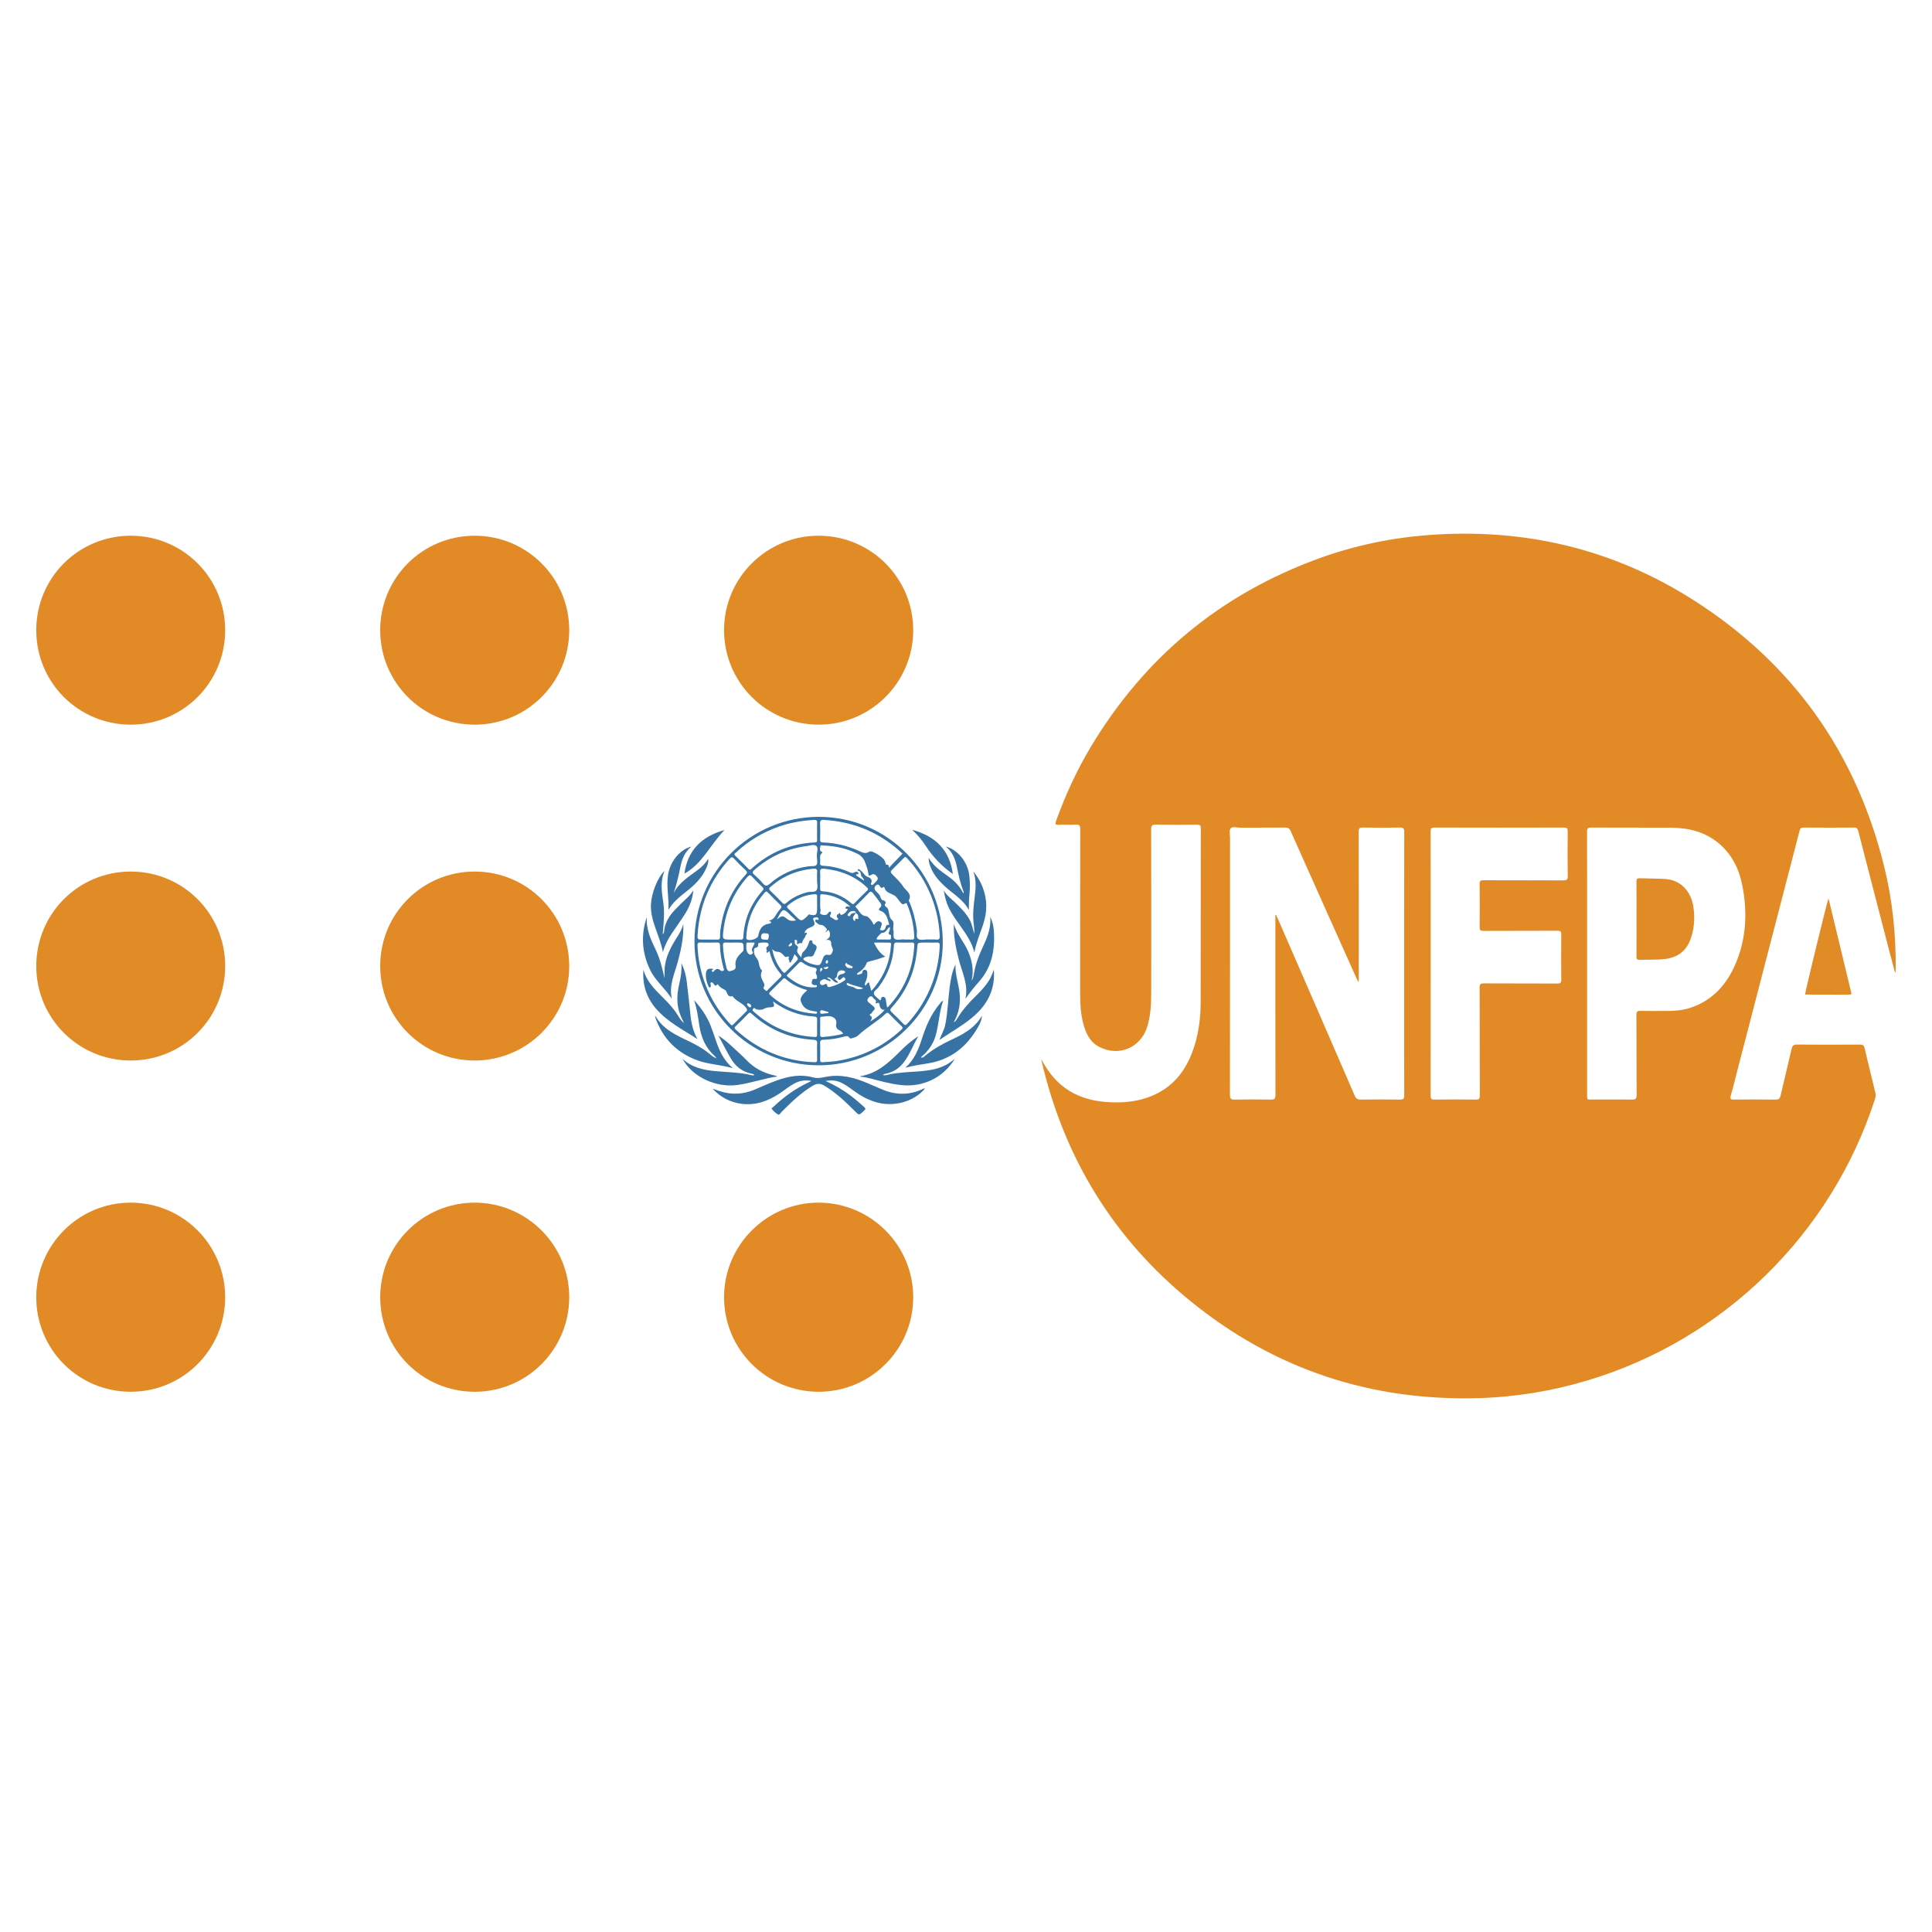 <?xml version="1.0" encoding="utf-8"?>
<!-- Generator: Adobe Illustrator 17.0.0, SVG Export Plug-In . SVG Version: 6.00 Build 0)  -->
<!DOCTYPE svg PUBLIC "-//W3C//DTD SVG 1.1//EN" "http://www.w3.org/Graphics/SVG/1.1/DTD/svg11.dtd">
<svg version="1.1" id="Layer_1" xmlns="http://www.w3.org/2000/svg" xmlns:xlink="http://www.w3.org/1999/xlink" x="0px" y="0px"
	 width="200px" height="200px" viewBox="0 0 200 200" enable-background="new 0 0 200 200" xml:space="preserve">
<g>
	<path fill="#E18A26" d="M195.032,89.633c-2.931-11.818-9.528-21.044-19.797-27.559c-8.292-5.261-17.411-7.404-27.202-6.697
		c-3.942,0.285-7.782,1.08-11.493,2.429c-10.174,3.698-18.038,10.214-23.61,19.492c-1.462,2.435-2.637,5.007-3.603,7.677
		c-0.111,0.306-0.096,0.423,0.273,0.406c0.588-0.027,1.179,0.017,1.766-0.016c0.373-0.021,0.459,0.097,0.458,0.461
		c-0.012,5.689-0.008,11.379-0.009,17.068c0,1.033,0.06,2.061,0.326,3.064c0.263,0.991,0.669,1.898,1.641,2.409
		c1.99,1.047,4.26,0.124,4.955-2.007c0.392-1.202,0.435-2.445,0.437-3.689c0.008-5.609,0.008-11.218-0.006-16.827
		c-0.001-0.396,0.11-0.485,0.491-0.479c1.419,0.023,2.838,0.017,4.257,0.003c0.289-0.003,0.392,0.061,0.391,0.374
		c-0.012,5.997-0.009,11.994-0.016,17.992c-0.002,1.491-0.168,2.965-0.599,4.396c-0.718,2.386-2.03,4.296-4.408,5.298
		c-1.564,0.66-3.211,0.779-4.884,0.64c-1.294-0.107-2.524-0.439-3.648-1.113c-1.316-0.789-2.232-1.932-2.944-3.291
		c0.005,0.052,0.005,0.106,0.017,0.157c2.332,10.039,7.441,18.388,15.434,24.885c8.677,7.052,18.671,10.354,29.854,10.026
		c3.816-0.112,7.552-0.734,11.208-1.825c14.083-4.205,25.276-15.169,29.784-29.158c0.073-0.226,0.082-0.434,0.026-0.661
		c-0.376-1.53-0.751-3.061-1.11-4.595c-0.063-0.267-0.165-0.36-0.451-0.358c-2.182,0.014-4.364,0.017-6.546-0.002
		c-0.348-0.003-0.478,0.105-0.554,0.436c-0.369,1.614-0.769,3.221-1.141,4.835c-0.07,0.305-0.174,0.434-0.523,0.428
		c-1.432-0.025-2.865-0.018-4.297-0.005c-0.331,0.003-0.451-0.038-0.338-0.418c0.255-0.857,0.455-1.73,0.68-2.596
		c2.148-8.272,4.298-16.543,6.441-24.816c0.064-0.248,0.165-0.33,0.43-0.328c1.727,0.015,3.454,0.014,5.181,0.001
		c0.273-0.002,0.39,0.065,0.461,0.342c1.069,4.165,2.151,8.326,3.231,12.488c0.191,0.735,0.388,1.467,0.582,2.201
		c0.066-0.133,0.064-0.253,0.066-0.373C196.277,96.713,195.902,93.142,195.032,89.633z M145.358,103.467
		c0,3.306-0.006,6.612,0.008,9.919c0.002,0.357-0.092,0.449-0.446,0.443c-1.352-0.022-2.704-0.019-4.056-0.001
		c-0.326,0.004-0.487-0.091-0.621-0.4c-2.641-6.102-5.296-12.198-7.949-18.295c-0.061-0.14-0.129-0.276-0.194-0.415
		c-0.024,0.005-0.049,0.011-0.073,0.016c0,0.154,0,0.308,0,0.463c0,6.05-0.004,12.1,0.009,18.151
		c0.001,0.393-0.105,0.49-0.489,0.482c-1.244-0.025-2.49-0.025-3.734,0c-0.38,0.008-0.491-0.082-0.491-0.479
		c0.012-8.874,0.009-17.749,0.011-26.623c0-0.332-0.108-0.771,0.06-0.969c0.197-0.233,0.652-0.076,0.993-0.078
		c1.553-0.009,3.105,0.004,4.658-0.011c0.295-0.003,0.438,0.078,0.562,0.358c2.265,5.086,4.544,10.166,6.821,15.248
		c0.049,0.109,0.104,0.215,0.176,0.364c0.088-0.158,0.054-0.3,0.054-0.431c0.002-5.033,0.006-10.066-0.006-15.099
		c-0.001-0.346,0.07-0.451,0.434-0.443c1.271,0.026,2.543,0.023,3.814,0.002c0.354-0.006,0.468,0.071,0.467,0.452
		C145.354,91.903,145.358,97.685,145.358,103.467z M161.838,91.136c-2.757-0.014-5.513-0.003-8.27-0.015
		c-0.31-0.001-0.402,0.073-0.398,0.393c0.018,1.485,0.017,2.971,0.001,4.456c-0.003,0.31,0.072,0.399,0.392,0.397
		c2.556-0.014,5.112-0.002,7.668-0.016c0.318-0.002,0.396,0.084,0.393,0.396c-0.016,1.552-0.018,3.105,0.001,4.657
		c0.004,0.343-0.101,0.412-0.426,0.411c-2.529-0.014-5.058-0.001-7.587-0.016c-0.345-0.002-0.443,0.071-0.442,0.433
		c0.015,3.72,0.004,7.44,0.019,11.16c0.001,0.359-0.094,0.442-0.442,0.437c-1.418-0.02-2.837-0.018-4.255-0.001
		c-0.32,0.004-0.398-0.089-0.397-0.402c0.01-4.563,0.007-9.126,0.007-13.689c0-4.55,0.004-9.1-0.008-13.649
		c-0.001-0.33,0.075-0.42,0.414-0.419c4.456,0.012,8.912,0.012,13.368,0c0.34-0.001,0.417,0.091,0.414,0.421
		c-0.018,1.539-0.022,3.078,0.002,4.616C162.295,91.075,162.177,91.138,161.838,91.136z M179.504,100.131
		c-0.935,2.004-2.406,3.527-4.588,4.22c-0.784,0.249-1.599,0.305-2.418,0.301c-0.883-0.004-1.767,0.016-2.65-0.009
		c-0.344-0.01-0.45,0.067-0.447,0.435c0.018,2.757,0.001,5.515,0.02,8.272c0.003,0.388-0.094,0.488-0.481,0.481
		c-1.365-0.026-2.731-0.008-4.096-0.011c-0.599-0.002-0.545,0.091-0.545-0.566c-0.001-4.511-0.001-9.022-0.001-13.533
		c0-4.538,0.004-9.076-0.009-13.613c-0.001-0.353,0.084-0.441,0.439-0.439c2.744,0.017,5.488-0.001,8.232,0.014
		c1.807,0.01,3.501,0.406,4.933,1.592c1.371,1.136,2.125,2.635,2.463,4.343C180.933,94.534,180.772,97.413,179.504,100.131z"/>
	<path fill="#E18A26" d="M84.758,124.497c-5.377-0.015-9.789,4.378-9.803,9.761c-0.015,5.413,4.361,9.807,9.776,9.817
		c5.395,0.01,9.788-4.358,9.805-9.75C94.552,128.92,90.166,124.512,84.758,124.497z"/>
	<path fill="#E18A26" d="M49.143,124.498c-5.39-0.004-9.772,4.372-9.784,9.771c-0.012,5.422,4.353,9.801,9.776,9.807
		c5.397,0.006,9.766-4.348,9.792-9.759C58.952,128.922,54.547,124.501,49.143,124.498z"/>
	<path fill="#E18A26" d="M13.516,55.458c-5.409,0.008-9.759,4.364-9.761,9.776c-0.002,5.411,4.343,9.768,9.755,9.783
		c5.423,0.015,9.798-4.35,9.8-9.777C23.312,59.812,18.945,55.45,13.516,55.458z"/>
	<path fill="#E18A26" d="M13.545,124.498c-5.388-0.012-9.769,4.357-9.79,9.762c-0.021,5.421,4.346,9.81,9.765,9.815
		c5.408,0.004,9.774-4.345,9.789-9.751C23.326,128.903,18.96,124.509,13.545,124.498z"/>
	<path fill="#E18A26" d="M49.155,55.458c-5.427-0.006-9.798,4.359-9.796,9.782c0.002,5.408,4.352,9.765,9.762,9.778
		c5.417,0.012,9.806-4.366,9.806-9.783C58.927,59.836,54.557,55.463,49.155,55.458z"/>
	<path fill="#E18B26" d="M84.706,75.017c5.392,0.029,9.801-4.332,9.829-9.723c0.028-5.415-4.334-9.815-9.753-9.837
		c-5.399-0.022-9.802,4.333-9.828,9.721C74.929,70.597,79.281,74.988,84.706,75.017z"/>
	<path fill="#E18B26" d="M13.529,109.784c5.405,0.005,9.77-4.349,9.781-9.756c0.011-5.431-4.348-9.804-9.773-9.805
		c-5.412-0.001-9.766,4.342-9.782,9.757C3.739,105.403,8.102,109.779,13.529,109.784z"/>
	<path fill="#E18A26" d="M49.16,109.784c5.405-0.016,9.779-4.397,9.766-9.783c-0.014-5.43-4.389-9.791-9.811-9.779
		c-5.408,0.013-9.758,4.374-9.757,9.783C39.36,105.427,43.743,109.8,49.16,109.784z"/>
	<path fill="#3772A5" d="M95.466,112.767c-1.314,0.582-2.64,0.608-3.973,0.08c-0.559-0.221-1.106-0.47-1.659-0.706
		c-1.373-0.584-2.781-0.966-4.29-0.673c-0.458,0.089-0.893,0.193-1.377,0.062c-0.961-0.262-1.934-0.202-2.895,0.05
		c-1.09,0.286-2.104,0.772-3.135,1.211c-0.867,0.369-1.763,0.504-2.704,0.379c-0.586-0.078-1.13-0.271-1.68-0.478
		c0.814,0.881,1.819,1.417,2.999,1.573c1.418,0.188,2.691-0.253,3.87-1.018c0.538-0.349,1.03-0.767,1.596-1.076
		c0.542-0.296,1.108-0.396,1.781-0.273c-0.128,0.066-0.195,0.103-0.264,0.135c-1.375,0.633-2.581,1.512-3.676,2.548
		c-0.068,0.064-0.238,0.135-0.151,0.234c0.182,0.21,0.385,0.426,0.626,0.553c0.166,0.088,0.273-0.164,0.388-0.278
		c0.998-0.99,1.999-1.97,3.221-2.698c0.435-0.259,0.777-0.252,1.207,0.006c1.197,0.715,2.187,1.669,3.162,2.645
		c0.42,0.421,0.418,0.422,0.858,0.004c0.029-0.028,0.054-0.06,0.087-0.084c0.171-0.124,0.159-0.226,0-0.368
		c-0.44-0.392-0.883-0.778-1.351-1.136c-0.795-0.608-1.653-1.113-2.644-1.558c0.674-0.118,1.222-0.038,1.744,0.238
		c0.428,0.226,0.817,0.509,1.203,0.796c0.671,0.498,1.393,0.891,2.194,1.14c1.842,0.572,3.994,0.002,5.148-1.384
		C95.616,112.647,95.547,112.731,95.466,112.767z"/>
	<path fill="#E18B26" d="M186.862,102.925c0.024,0.011,0.048,0.031,0.073,0.031c1.499,0.004,2.998,0.002,4.497,0.011
		c0.316,0.002,0.217-0.174,0.177-0.341c-0.77-3.193-1.539-6.386-2.321-9.63C189.138,93.335,186.955,102.311,186.862,102.925z"/>
	<path fill="#3772A5" d="M75.867,110.582c-0.96-0.816-1.402-1.827-1.763-2.885c-0.168-0.492-0.335-0.985-0.52-1.471
		c-0.389-1.018-1.005-1.891-1.736-2.695c0.297,0.84,0.408,1.713,0.537,2.582c0.181,1.225,0.622,2.317,1.561,3.167
		c0.07,0.064,0.127,0.143,0.239,0.271c-0.291-0.081-0.454-0.222-0.61-0.355c-0.688-0.586-1.463-1.026-2.275-1.412
		c-1.339-0.637-2.695-1.253-3.471-2.646c-0.011,0.084-0.003,0.149,0.018,0.209c0.751,2.153,2.209,3.63,4.334,4.416
		C73.33,110.189,74.586,110.207,75.867,110.582z"/>
	<path fill="#3772A5" d="M98.85,107.46c-1.1,0.52-2.187,1.063-3.118,1.868c-0.101,0.087-0.21,0.198-0.406,0.139
		c0.106-0.142,0.257-0.234,0.378-0.356c0.525-0.529,0.929-1.136,1.141-1.858c0.349-1.19,0.363-2.449,0.791-3.659
		c-0.203,0.076-0.266,0.215-0.358,0.324c-0.9,1.075-1.437,2.331-1.856,3.654c-0.349,1.104-0.801,2.158-1.698,2.956
		c0.757-0.194,1.506-0.322,2.257-0.435c2.452-0.369,4.155-1.762,5.326-3.882c0.18-0.327,0.324-0.673,0.345-1.064
		C101.008,106.278,99.977,106.927,98.85,107.46z"/>
	<path fill="#3772A5" d="M102.319,101.596c-0.342,0.515-0.757,0.969-1.195,1.401c-0.763,0.752-1.493,1.531-2.04,2.463
		c-0.082,0.14-0.173,0.285-0.353,0.357c0.538-0.94,0.723-1.949,0.608-3.005c-0.109-0.992-0.476-1.947-0.426-2.968
		c-0.353,0.727-0.491,1.498-0.595,2.279c-0.176,1.323-0.201,2.663-0.469,3.977c-0.107,0.526-0.393,0.976-0.602,1.551
		c0.394-0.257,0.712-0.467,1.033-0.673c1.046-0.67,2.108-1.318,2.986-2.217c1.193-1.221,1.756-2.671,1.614-4.383
		C102.73,100.801,102.569,101.219,102.319,101.596z"/>
	<path fill="#3772A5" d="M95.251,110.898c-1.064,0.089-2.136,0.097-3.186,0.327c-0.219,0.048-0.435,0.128-0.681,0.065
		c0.133-0.128,0.296-0.134,0.446-0.172c0.67-0.169,1.227-0.521,1.66-1.058c0.681-0.843,1.022-1.876,1.579-2.791
		c-0.691,0.437-1.295,0.964-1.861,1.532c-1.176,1.183-2.377,2.321-4.123,2.599c-0.01,0.002-0.017,0.02-0.038,0.048
		c0.849,0.089,1.646,0.364,2.462,0.555c1.162,0.272,2.334,0.495,3.529,0.259c1.653-0.327,2.915-1.234,3.807-2.65
		c-0.296,0.237-0.595,0.46-0.929,0.633C97.081,110.678,96.174,110.821,95.251,110.898z"/>
	<path fill="#3772A5" d="M76.358,112.313c1.381-0.193,2.696-0.668,4.135-0.883c-0.168-0.053-0.277-0.097-0.389-0.122
		c-1.072-0.235-1.999-0.724-2.775-1.513c-0.516-0.525-1.061-1.021-1.605-1.517c-0.406-0.37-0.818-0.735-1.353-1.065
		c0.453,0.836,0.847,1.61,1.284,2.358c0.479,0.82,1.174,1.376,2.128,1.571c0.107,0.022,0.234,0.031,0.308,0.144
		c-0.11,0.061-0.222,0.034-0.32,0.01c-1.243-0.302-2.52-0.298-3.782-0.42c-1.225-0.118-2.403-0.386-3.339-1.28
		C71.668,111.493,74.121,112.626,76.358,112.313z"/>
	<path fill="#3772A5" d="M72.205,107.574c-0.433-0.775-0.634-1.597-0.724-2.454c-0.125-1.182-0.243-2.364-0.395-3.543
		c-0.077-0.601-0.215-1.194-0.546-1.852c0.05,0.804-0.071,1.468-0.224,2.129c-0.194,0.84-0.276,1.686-0.093,2.542
		c0.107,0.5,0.314,0.965,0.597,1.521c-0.311-0.25-0.446-0.483-0.584-0.709c-0.329-0.539-0.723-1.025-1.157-1.482
		c-0.96-1.011-2.082-1.901-2.471-3.341c-0.115,1.506,0.291,2.832,1.261,3.984C69.056,105.778,70.691,106.583,72.205,107.574z"/>
	<path fill="#3772A5" d="M69.554,103.408c-0.327-1.367,0.262-2.568,0.601-3.806c0.354-1.293,0.631-2.595,0.58-3.959
		c-0.185,0.757-0.663,1.359-1.037,2.015c-0.474,0.833-0.847,1.699-0.898,2.672c-0.017,0.314-0.003,0.63-0.003,0.944
		c-0.23-1-0.459-1.996-0.908-2.933c-0.517-1.08-1.033-2.169-0.926-3.426c-0.643,1.889-0.513,3.742,0.352,5.513
		C67.862,101.545,68.877,102.341,69.554,103.408z"/>
	<path fill="#3772A5" d="M102.515,94.921c0.085,1.059-0.26,2.011-0.696,2.937c-0.446,0.945-0.828,1.909-1.001,2.947
		c-0.042,0.249-0.082,0.503-0.234,0.726c0.236-1.049,0.063-2.042-0.349-3.014c-0.422-0.997-1.198-1.808-1.485-2.877
		c-0.058,1.239,0.19,2.426,0.483,3.608c0.338,1.361,1.04,2.661,0.71,4.149c0.45-0.648,0.928-1.238,1.43-1.807
		c1.332-1.511,1.639-3.317,1.512-5.24C102.852,95.862,102.731,95.376,102.515,94.921z"/>
	<path fill="#3772A5" d="M69.553,96.615c0.43-0.629,0.87-1.252,1.288-1.888c0.551-0.838,0.885-1.78,0.926-2.555
		c-0.21,0.353-0.475,0.631-0.761,0.895c-0.393,0.362-0.776,0.737-1.145,1.125c-0.592,0.623-1.025,1.332-1.116,2.213
		c-0.01,0.097-0.016,0.214-0.144,0.296c0.016-0.17,0.032-0.315,0.043-0.461c0.072-0.92,0.159-1.837,0.024-2.761
		c-0.16-1.095-0.35-2.194,0.126-3.339c-0.754,0.744-1.349,2.335-1.406,3.452c-0.091,1.792,0.948,3.286,1.232,4.979
		C68.821,97.855,69.143,97.215,69.553,96.615z"/>
	<path fill="#3772A5" d="M100.805,95.696c0.047,0.329,0.05,0.665,0.073,0.997c-0.187-0.505-0.246-1.025-0.504-1.489
		c-0.377-0.677-0.916-1.213-1.465-1.743c-0.42-0.407-0.901-0.758-1.212-1.28c0.052,0.32,0.121,0.631,0.204,0.938
		c0.291,1.085,0.967,1.955,1.596,2.851c0.573,0.816,1.132,1.639,1.37,2.641c0.163-0.959,0.54-1.846,0.854-2.752
		c0.333-0.964,0.481-1.94,0.297-2.955c-0.183-1.01-0.611-1.902-1.263-2.695c0.33,0.873,0.264,1.76,0.145,2.651
		C100.775,93.803,100.67,94.744,100.805,95.696z"/>
	<path fill="#3872A5" d="M99.089,89.889c0.151,0.775,0.331,1.54,0.606,2.281c0.033,0.09,0.114,0.179,0.022,0.313
		c-0.312-0.638-0.756-1.148-1.301-1.571c-0.794-0.617-1.707-1.099-2.279-2.121c0.009,0.209,0.007,0.287,0.018,0.364
		c0.011,0.079,0.034,0.156,0.055,0.233c0.274,1.011,0.93,1.76,1.683,2.439c0.835,0.753,1.847,1.326,2.403,2.379
		c0.004-0.536,0.002-1.054,0.054-1.568c0.071-0.695,0.073-1.386-0.018-2.081c-0.175-1.336-1.201-2.607-2.421-2.924
		C98.66,88.235,98.923,89.042,99.089,89.889z"/>
	<path fill="#3872A5" d="M69.196,94.191c0.458-0.783,1.127-1.332,1.815-1.872c0.867-0.681,1.667-1.43,2.112-2.473
		c0.125-0.293,0.244-0.592,0.186-0.931c-0.277,0.445-0.629,0.805-1.035,1.112c-0.935,0.707-1.971,1.307-2.532,2.422
		c0.281-0.861,0.502-1.722,0.67-2.599c0.16-0.836,0.434-1.625,1.165-2.214c-1.21,0.304-2.21,1.567-2.42,2.916
		C68.965,91.769,69.266,92.973,69.196,94.191z"/>
	<path fill="#3872A5" d="M95.82,87.551c0.761,1.171,1.709,2.156,2.82,2.924c-0.321-2.464-1.817-3.929-4.213-4.572
		C94.963,86.396,95.427,86.947,95.82,87.551z"/>
	<path fill="#3872A5" d="M75.005,85.924c-2.397,0.66-3.836,2.135-4.153,4.511C72.689,89.436,73.535,87.426,75.005,85.924z"/>
	<path fill="#E18B26" d="M172.327,90.987c-0.855-0.045-1.712-0.035-2.567-0.071c-0.284-0.012-0.359,0.08-0.356,0.359
		c0.014,1.284,0.006,2.569,0.006,3.853c0,1.298,0.007,2.596-0.006,3.893c-0.002,0.259,0.066,0.349,0.334,0.339
		c0.708-0.026,1.419-0.005,2.126-0.038c1.68-0.079,2.679-0.771,3.168-2.179c0.357-1.031,0.425-2.104,0.282-3.169
		C175.077,92.198,173.921,91.07,172.327,90.987z"/>
	<path fill="#3772A5" d="M84.789,84.56c-7.115-0.013-12.883,5.746-12.898,12.878c-0.015,7.08,5.727,12.827,12.832,12.842
		c7.047,0.015,12.852-5.702,12.873-12.68C97.619,90.37,91.927,84.574,84.789,84.56z M85.294,84.877
		c2.767,0.164,5.241,1.079,7.393,2.838c0.278,0.227,0.54,0.474,0.739,0.651c-0.476,0.497-0.935,0.977-1.406,1.467
		c-0.047-0.119,0.038-0.344-0.223-0.315c-0.074,0.008-0.109-0.077-0.121-0.141c-0.077-0.435-0.394-0.631-0.727-0.87
		c-0.197-0.141-0.398-0.227-0.604-0.326c-0.13-0.063-0.284-0.064-0.387,0.002c-0.353,0.226-0.654,0.079-0.977-0.069
		c-1.204-0.55-2.471-0.856-3.794-0.905c-0.232-0.009-0.293-0.079-0.288-0.3c0.014-0.548,0.023-1.098-0.003-1.646
		C84.882,84.946,84.976,84.859,85.294,84.877z M90.067,105.12c-0.067-0.038-0.02-0.131,0.047-0.156
		c0.156-0.057,0.172-0.23,0.288-0.322c0.232-0.186,0.167-0.358-0.045-0.517c-0.128-0.096-0.243-0.209-0.372-0.304
		c-0.21-0.155-0.258-0.314-0.074-0.532c0.193-0.23,0.353-0.189,0.498,0.032c0.095,0.145,0.387,0.199,0.23,0.472
		c-0.008,0.014,0.055,0.087,0.059,0.085c0.421-0.229,0.33,0.199,0.393,0.343c0.098,0.225,0.224,0.335,0.498,0.313
		c-0.447,0.508-0.936,0.88-1.486,1.197C90.205,105.509,90.388,105.304,90.067,105.12z M89.785,100.688
		c-0.009-0.148-0.069-0.275-0.217-0.291c-0.129-0.014-0.268,0.022-0.284,0.207c-0.025,0.278-0.303,0.2-0.451,0.306
		c-0.015,0.011-0.08-0.02-0.1-0.047c-0.039-0.054,0.002-0.11,0.044-0.134c0.43-0.252,0.784-0.567,0.948-1.06
		c0.016-0.049,0.097-0.092,0.156-0.107c0.56-0.142,1.117-0.294,1.758-0.535c-0.578-0.35-0.884-0.863-1.169-1.45
		c0.539,0,1.078-0.012,1.617,0.006c0.237,0.008,0.145,0.222,0.137,0.346c-0.094,1.568-0.653,2.959-1.622,4.189
		c-0.091,0.115-0.188,0.226-0.285,0.336c-0.025,0.028-0.064,0.044-0.164,0.11c0.019-0.346-0.172-0.574-0.185-0.855
		c-0.222,0.004-0.234,0.244-0.407,0.317c-0.075-0.172,0.008-0.307,0.066-0.445C89.746,101.295,89.805,100.999,89.785,100.688z
		 M86.656,94.966c0.029,0.072,0.189,0.126,0.063,0.227c-0.086,0.069-0.202,0.065-0.301,0.009c-0.104-0.059-0.196-0.141-0.304-0.191
		c-0.161-0.075-0.263-0.149-0.136-0.341c0.056-0.085,0.08-0.196,0.01-0.292c-0.121-0.023-0.205,0.049-0.246,0.12
		c-0.188,0.322-0.48,0.234-0.725,0.156c-0.236-0.076-0.042-0.3-0.071-0.451c-0.087-0.462-0.015-0.926-0.041-1.387
		c-0.009-0.148,0.007-0.258,0.209-0.245c1.131,0.076,2.098,0.515,2.923,1.304c-0.19-0.001-0.397-0.151-0.535,0.111
		c-0.002,0.148,0.328,0.018,0.23,0.196c-0.111,0.203-0.282,0.391-0.509,0.487c-0.093,0.039-0.221,0.104-0.255-0.115
		c-0.021-0.134-0.1,0.027-0.143,0.044C86.663,94.658,86.58,94.776,86.656,94.966z M91.126,94.284
		c0.665,0.217,0.748,0.825,0.908,1.379c0.009,0.031,0.041,0.1-0.062,0.082c-0.25-0.043-0.262,0.173-0.316,0.323
		c-0.058,0.162-0.159,0.239-0.326,0.238c-0.171,0-0.319-0.011-0.163-0.24c0.035-0.051,0.023-0.131,0.051-0.188
		c0.086-0.171,0.117-0.338-0.071-0.452c-0.188-0.114-0.37-0.048-0.503,0.102c-0.07,0.079-0.109,0.181-0.236,0.178
		c-0.016-0.214-0.509-0.852-0.733-0.865c-0.608-0.035-0.735-0.602-1.08-0.924c-0.1-0.093,0.041-0.163,0.098-0.222
		c0.423-0.429,0.86-0.844,1.271-1.284c0.174-0.187,0.288-0.081,0.386,0.037c0.243,0.291,0.474,0.593,0.696,0.901
		c0.142,0.197,0.324,0.399,0.026,0.637C90.989,94.052,90.906,94.212,91.126,94.284z M92.192,96.782
		c0.081,0.018,0.051,0.244,0.032,0.374c-0.018,0.13-0.135,0.104-0.222,0.105c-0.359,0.003-0.717,0.003-1.076,0
		c-0.071-0.001-0.17,0.029-0.179-0.094c-0.007-0.096,0.463-0.609,0.565-0.602c0.442,0.029,0.485-0.463,0.802-0.592
		c0.038,0.126-0.01,0.247-0.035,0.377C92.052,96.489,91.836,96.703,92.192,96.782z M88.597,94.515L88.597,94.515
		C88.597,94.515,88.597,94.515,88.597,94.515L88.597,94.515c0-0.003-0.001-0.005-0.001-0.008c-0.234,0.008-0.477-0.01-0.592,0.272
		c-0.026,0.064-0.102,0.085-0.171,0.046c-0.06-0.033-0.121-0.091-0.079-0.157c0.108-0.168,0.226-0.33,0.455-0.349
		c0.172-0.014,0.35-0.058,0.387,0.187c0.003,0,0.006,0,0.009,0c-0.002,0.003-0.004,0.006-0.006,0.009
		c0.145,0.082,0.25,0.193,0.241,0.373c-0.006,0.115,0.113,0.316-0.188,0.216c-0.204-0.067-0.051,0.191-0.192,0.246
		c-0.362-0.334-0.038-0.576,0.139-0.836C88.598,94.515,88.597,94.515,88.597,94.515L88.597,94.515z M89.77,92.186
		c-0.439,0.43-0.877,0.861-1.301,1.305c-0.143,0.15-0.226,0.11-0.358-0.004c-0.855-0.737-1.847-1.153-2.976-1.224
		c-0.168-0.011-0.237-0.066-0.232-0.239c0.009-0.32,0.003-0.641,0.002-0.961c0-0.24,0.022-0.483-0.006-0.72
		c-0.038-0.329,0.064-0.447,0.409-0.412c1.692,0.171,3.198,0.751,4.446,1.941C89.885,91.997,89.894,92.063,89.77,92.186z
		 M87.535,99.754c0.156-0.205,0.152,0.097,0.233,0.09c0.126-0.011,0.19,0.076,0.281,0.122c0.088,0.045,0.244,0.04,0.207,0.184
		c-0.038,0.149-0.168,0.068-0.285,0.05c-0.115,0.024-0.229,0.008-0.333-0.107C87.543,99.988,87.435,99.886,87.535,99.754z
		 M87.655,101.824c0.023-0.052,0.071-0.085,0.127-0.054c0.494,0.274,1.072,0.302,1.585,0.544c-0.319,0.118-0.632,0.141-0.908-0.061
		c-0.213-0.156-0.488-0.115-0.703-0.254C87.685,101.954,87.611,101.924,87.655,101.824z M91.451,103.197
		c-0.252-0.044-0.225,0.207-0.301,0.36c-0.033-0.014-0.073-0.021-0.096-0.044c-0.207-0.208-0.525-0.39-0.586-0.636
		c-0.066-0.267,0.304-0.452,0.474-0.678c0.957-1.273,1.509-2.694,1.592-4.286c0.013-0.25,0.065-0.357,0.338-0.346
		c0.494,0.02,0.989,0.011,1.483,0.003c0.189-0.003,0.299,0.024,0.289,0.258c-0.11,2.477-1.021,4.612-2.718,6.416
		c-0.015,0.016-0.046,0.019-0.099,0.039c-0.039-0.235-0.085-0.442-0.104-0.652C91.708,103.43,91.668,103.235,91.451,103.197z
		 M94.381,97.262c-0.267-0.008-0.535-0.002-0.803-0.002c0-0.008,0-0.015,0-0.023c-0.32,0-0.713,0.114-0.941-0.031
		c-0.248-0.157-0.063-0.596-0.156-0.904c-0.04-0.133-0.002-0.29,0.001-0.436c0.005-0.235,0.083-0.43-0.182-0.659
		c-0.221-0.191-0.251-0.619-0.331-0.951c-0.036-0.15-0.067-0.252-0.205-0.35c-0.084-0.06-0.276-0.191-0.102-0.389
		c0.11-0.125-0.105-0.188-0.11-0.302c-0.35,0.028-0.353-0.257-0.459-0.476c-0.082-0.171-0.236-0.314-0.379-0.447
		c-0.274-0.254-0.235-0.572,0.097-0.715c0.079-0.034,0.122-0.005,0.175,0.039c0.137,0.116,0.179,0.472,0.479,0.194
		c0.006-0.006,0.083,0.035,0.09,0.063c0.135,0.553,0.66,0.594,1.044,0.834c0.234,0.147,0.383,0.429,0.569,0.651
		c0.136,0.161,0.259,0.359,0.512,0.177c0.134-0.097,0.183-0.018,0.23,0.097c0.444,1.086,0.701,2.211,0.735,3.386
		C94.653,97.228,94.557,97.268,94.381,97.262z M84.919,87.634c0.019-0.204,0.213-0.11,0.325-0.106
		c1.27,0.045,2.496,0.32,3.619,0.905c0.263,0.137,0.554,0.452,0.678,0.8c0.136,0.381,0.299,0.758,0.343,1.165
		c0.025,0.231,0.072,0.33,0.313,0.167c0.239-0.161,0.417-0.031,0.579,0.168c0.171,0.211,0.064,0.362-0.074,0.516
		c-0.062,0.07-0.128,0.137-0.199,0.198c-0.085,0.074-0.157,0.232-0.292,0.142c-0.127-0.085-0.011-0.19,0.017-0.3
		c0.059-0.232-0.161-0.438-0.314-0.477c-0.356-0.089-0.482-0.382-0.699-0.598c-0.084-0.084-0.184-0.153-0.28-0.225
		c-0.052-0.039-0.106-0.017-0.134,0.032c-0.015,0.027-0.001,0.103,0.005,0.104c0.425,0.046,0.217,0.503,0.443,0.683
		c0.088,0.07,0.138,0.189,0.206,0.285c-0.014,0.015-0.027,0.031-0.041,0.046c-0.272-0.179-0.544-0.358-0.802-0.528
		c-0.003-0.222,0.317-0.02,0.254-0.22c-0.064-0.207-0.295-0.163-0.408-0.09c-0.235,0.152-0.411,0.036-0.606-0.05
		c-0.839-0.371-1.72-0.58-2.633-0.626c-0.276-0.014-0.355-0.108-0.315-0.352c0.054-0.324-0.149-0.695,0.193-0.972
		c0.098-0.08-0.031-0.111-0.092-0.154C84.81,88.011,84.904,87.802,84.919,87.634z M84.586,93.631c0,0.147,0,0.293,0,0.44
		c0,0.654-0.139,0.764-0.802,0.598c-0.13-0.032-0.106,0.067-0.148,0.107c-0.675,0.649-0.674,0.65-1.324-0.001
		c-0.245-0.245-0.483-0.498-0.738-0.733c-0.15-0.139-0.124-0.228,0.021-0.346c0.795-0.65,1.691-1.047,2.722-1.129
		c0.217-0.017,0.282,0.057,0.272,0.264C84.576,93.097,84.586,93.364,84.586,93.631z M84.567,101.048
		c0.035,0.198,0.014,0.329-0.223,0.29c-0.296-0.049-0.277,0.178-0.308,0.346c-0.039,0.213,0.12,0.259,0.283,0.298
		c0.089,0.022,0.258-0.072,0.248,0.097c-0.009,0.151-0.179,0.126-0.293,0.131c-1.065,0.048-1.913-0.45-2.709-1.08
		c-0.049-0.039-0.083-0.096-0.13-0.152c0.056-0.062,0.098-0.113,0.144-0.16c0.377-0.378,0.761-0.749,1.129-1.136
		c0.146-0.154,0.249-0.133,0.402-0.014c0.331,0.257,0.708,0.419,1.126,0.486c0.241,0.039,0.406,0.128,0.243,0.421
		C84.387,100.742,84.539,100.889,84.567,101.048z M84.589,107.106c0.004,0.193-0.063,0.255-0.257,0.243
		c-2.393-0.138-4.493-0.982-6.272-2.6c-0.089-0.081-0.237-0.147-0.095-0.32c0.142-0.175,0.181-0.006,0.286,0.036
		c0.276,0.109,0.596,0.098,0.847-0.038c0.189-0.103,0.363-0.138,0.563-0.149c0.532-0.029,0.552-0.062,0.356-0.614
		c1.301,0.953,2.697,1.474,4.243,1.566c0.25,0.015,0.343,0.089,0.331,0.352C84.571,106.089,84.58,106.598,84.589,107.106z
		 M77.762,98.814c-0.18,0.067-0.324-0.111-0.381-0.203c-0.173-0.28-0.121-0.619-0.112-0.937c0.003-0.106,0.108-0.099,0.187-0.1
		c0.213-0.002,0.427-0.001,0.656-0.001c-0.012,0.371-0.471,0.606-0.176,1.004C77.994,98.656,77.852,98.78,77.762,98.814z
		 M77.77,104.144c-0.033,0.082-0.078,0.18-0.164,0.134c-0.126-0.068-0.246-0.172-0.278-0.32c-0.012-0.057,0.07-0.116,0.145-0.092
		C77.616,103.91,77.739,103.983,77.77,104.144z M76.148,100.005c0.062,0.372-0.25,0.425-0.489,0.503
		c-0.24,0.078-0.376-0.03-0.444-0.291c-0.199-0.765-0.344-1.535-0.374-2.327c-0.009-0.244,0.059-0.339,0.31-0.32
		c0.253,0.019,0.508,0.004,0.762,0.004c0.12,0,0.241,0,0.361,0c0.712,0,0.71,0,0.696,0.72c-0.002,0.112-0.042,0.163-0.131,0.247
		C76.421,98.931,76.041,99.355,76.148,100.005z M76.948,97.024c-0.009,0.199-0.096,0.249-0.273,0.244
		c-0.267-0.008-0.534-0.002-0.801-0.002c-0.053,0-0.107,0-0.16,0c-0.925,0-0.938-0.001-0.832-0.917
		c0.245-2.117,1.08-3.972,2.492-5.571c0.183-0.207,0.3-0.231,0.496-0.014c0.331,0.366,0.689,0.709,1.046,1.051
		c0.143,0.137,0.163,0.226,0.019,0.389C77.72,93.581,77.031,95.18,76.948,97.024z M77.26,96.973
		c0.097-1.744,0.745-3.259,1.897-4.566c0.126-0.143,0.209-0.149,0.345-0.007c0.416,0.434,0.842,0.858,1.274,1.276
		c0.144,0.14,0.163,0.241,0.021,0.398c-0.168,0.188-0.327,0.391-0.449,0.611c-0.162,0.292-0.357,0.526-0.717,0.621
		c0.028,0.143,0.209,0.03,0.194,0.167c-0.009,0.09-0.091,0.128-0.174,0.138c-0.753,0.09-1.041,0.587-1.16,1.271
		c-0.056,0.319-0.927,0.559-1.18,0.352C77.226,97.164,77.255,97.062,77.26,96.973z M82.972,103.823
		c0.278,0.676,0.817,0.79,1.411,0.881c0.086,0.013,0.21-0.017,0.193,0.131c-0.016,0.139-0.136,0.106-0.221,0.1
		c-1.763-0.126-3.324-0.734-4.635-1.941c-0.132-0.122-0.12-0.202,0.003-0.322c0.441-0.429,0.873-0.867,1.306-1.304
		c0.093-0.094,0.167-0.153,0.298-0.036c0.628,0.563,1.366,0.926,2.24,1.167c-0.259,0.259-0.49,0.426-0.621,0.721
		C82.832,103.475,82.868,103.571,82.972,103.823z M80.782,101.177c-0.424,0.407-0.831,0.832-1.253,1.24
		c-0.068,0.065-0.123,0.253-0.272,0.115c-0.101-0.092-0.286-0.188-0.186-0.354c0.134-0.221,0.005-0.414-0.073-0.559
		c-0.194-0.359-0.328-0.696-0.121-1.089c0.01-0.02,0.008-0.064-0.006-0.077c-0.363-0.324-0.225-0.857-0.507-1.216
		c-0.171-0.217-0.307-0.435-0.312-0.746c-0.003-0.224-0.018-0.351,0.234-0.39c0.067-0.011,0.142-0.079,0.18-0.141
		c0.064-0.105-0.059-0.314,0.118-0.343c0.271-0.044,0.564-0.081,0.826-0.024c0.22,0.048,0.183,0.332,0.04,0.401
		c-0.313,0.15,0.096,0.425-0.139,0.555c0.147,0.19,0.207-0.036,0.347-0.081c0.194,0.884,0.56,1.662,1.145,2.326
		C80.942,100.955,80.924,101.041,80.782,101.177z M78.784,96.966c0.015-0.242,0.151-0.392,0.38-0.352
		c0.157,0.027,0.456-0.057,0.424,0.274c-0.02,0.211-0.038,0.456-0.276,0.39C79.018,97.247,78.762,97.311,78.784,96.966z
		 M82.282,99.671c-0.302,0.302-0.61,0.599-0.904,0.909c-0.135,0.143-0.217,0.182-0.366,0c-0.543-0.662-0.902-1.402-1.076-2.331
		c0.201,0.225,0.381,0.276,0.603,0.283c0.249,0.008,0.444,0.2,0.601,0.374c0.163,0.181,0.135,0.203,0.407,0.115
		c0.077-0.025,0.147,0.019,0.115,0.099c-0.044,0.111-0.037,0.199,0.029,0.294c0.048,0.069-0.03,0.219,0.105,0.223
		c0.112,0.004,0.095-0.143,0.147-0.201c0.167-0.19,0.188-0.446,0.313-0.659C82.694,99.259,82.694,99.259,82.282,99.671z
		 M81.629,97.892c0.072-0.114,0.167-0.219,0.273-0.3c0.031-0.024,0.089,0.075,0.093,0.176c-0.019,0.124-0.129,0.179-0.262,0.197
		C81.686,97.971,81.595,97.945,81.629,97.892z M81.472,95.121c-0.461-0.375-0.536-0.355-1.051,0.07
		c0.638-1.228,0.635-1.226,1.524-0.347c0.147,0.146,0.326,0.26,0.446,0.442C82.028,95.359,81.745,95.344,81.472,95.121z
		 M84.543,92.129c-0.163,0.289-0.649,0.146-0.986,0.236c-0.799,0.213-1.53,0.554-2.152,1.102c-0.165,0.146-0.261,0.157-0.418-0.009
		c-0.394-0.418-0.801-0.824-1.218-1.219c-0.174-0.165-0.201-0.263-0.002-0.437c1.271-1.106,2.743-1.722,4.418-1.871
		c0.294-0.026,0.447,0.033,0.406,0.374c-0.031,0.25-0.006,0.507-0.006,0.761c-0.003,0-0.006,0-0.009,0
		C84.576,91.426,84.697,91.855,84.543,92.129z M84.523,89.536c-0.121,0.17-0.564,0.11-0.864,0.151
		c-1.495,0.207-2.825,0.797-3.957,1.79c-0.315,0.277-0.484,0.268-0.741-0.042c-0.272-0.328-0.589-0.621-0.905-0.91
		c-0.174-0.16-0.201-0.255-0.006-0.429c1.529-1.362,3.297-2.204,5.326-2.493c0.026-0.004,0.053-0.003,0.08-0.007
		c0.357-0.047,0.81-0.224,1.048-0.025c0.244,0.205,0.043,0.68,0.055,1.034C84.559,88.924,84.674,89.325,84.523,89.536z
		 M76.217,88.228c1.267-1.184,2.723-2.058,4.357-2.639c1.192-0.424,2.423-0.638,3.684-0.711c0.268-0.015,0.352,0.065,0.332,0.327
		c-0.021,0.279-0.005,0.562-0.005,0.843c0,0.308-0.007,0.616,0.003,0.923c0.005,0.169-0.048,0.228-0.226,0.236
		c-2.528,0.117-4.726,1.031-6.588,2.745c-0.116,0.107-0.184,0.106-0.291-0.003c-0.449-0.459-0.899-0.918-1.363-1.361
		C75.905,88.381,76.125,88.315,76.217,88.228z M72.22,96.699c0.198-2.989,1.301-5.595,3.325-7.81c0.169-0.185,0.268-0.19,0.44-0.007
		c0.394,0.419,0.803,0.825,1.22,1.221c0.163,0.155,0.161,0.25,0.007,0.417c-1.354,1.476-2.204,3.204-2.547,5.179
		c-0.073,0.422-0.141,0.846-0.126,1.276c0.008,0.231-0.084,0.305-0.307,0.294c-0.294-0.015-0.589-0.004-0.883-0.004
		c-0.187,0-0.375,0-0.562,0C72.203,97.265,72.182,97.264,72.22,96.699z M75.577,105.992c-1.591-1.714-2.631-3.714-3.116-6
		c-0.147-0.693-0.232-1.395-0.255-2.105c-0.008-0.243,0.057-0.327,0.309-0.32c0.574,0.017,1.15,0.015,1.724,0.001
		c0.231-0.006,0.297,0.079,0.298,0.301c0.002,0.793,0.154,1.565,0.355,2.329c0.025,0.096,0.12,0.21-0.007,0.286
		c-0.093,0.056-0.227,0.045-0.304-0.028c-0.25-0.236-0.457-0.181-0.653,0.063c-0.064,0.079-0.136,0.151-0.221,0.035
		c-0.115-0.156,0.099-0.139,0.14-0.251c-0.537-0.084-0.82-0.007-0.774,0.791c0.019,0.326,0.106,0.648,0.25,0.951
		c0.041,0.087,0.043,0.194,0.17,0.169c0.138-0.027,0.07-0.148,0.085-0.23c0.017-0.094-0.114-0.223,0.038-0.28
		c0.141-0.053,0.212,0.09,0.281,0.173c0.102,0.122,0.172,0.257,0.329,0.059c0.061-0.077,0.116-0.012,0.152,0.045
		c0.161,0.25,0.425,0.362,0.669,0.496c0.121,0.066,0.15,0.183,0.198,0.29c0.102,0.23,0.209,0.444,0.525,0.362
		c0.024-0.006,0.068-0.01,0.076,0.002c0.366,0.566,1.122,0.698,1.456,1.308c0.074,0.135,0.026,0.19-0.052,0.268
		c-0.445,0.444-0.896,0.882-1.33,1.336C75.759,106.211,75.682,106.106,75.577,105.992z M84.586,108.82
		c0,0.281-0.016,0.563,0.005,0.842c0.019,0.261-0.087,0.307-0.325,0.298c-3.106-0.122-5.784-1.266-8.075-3.348
		c-0.136-0.123-0.21-0.21-0.036-0.376c0.446-0.423,0.879-0.86,1.305-1.304c0.14-0.147,0.217-0.113,0.35,0.009
		c1.812,1.656,3.946,2.561,6.397,2.697c0.311,0.017,0.416,0.115,0.385,0.421C84.566,108.31,84.586,108.566,84.586,108.82z
		 M84.195,99.835c-0.332-0.074-0.624-0.224-0.907-0.407c-0.21-0.136-0.118-0.245,0.03-0.308c0.153-0.065,0.337-0.128,0.493-0.103
		c0.313,0.049,0.435-0.124,0.505-0.361c0.035-0.118,0.106-0.208,0.152-0.312c0.096-0.214,0.13-0.453-0.151-0.569
		c-0.138-0.057-0.221-0.119-0.216-0.279c0.003-0.09-0.066-0.144-0.152-0.158c-0.097-0.016-0.156,0.051-0.177,0.128
		c-0.115,0.42-0.299,0.796-0.636,1.088c-0.147,0.128-0.121,0.338-0.216,0.559c-0.193-0.328-0.567-0.53-0.32-0.977
		c0.04-0.072-0.037-0.213-0.137-0.271c-0.252-0.147-0.203-0.362-0.177-0.587c0.366,0.015,0.166,0.3,0.237,0.492
		c0.177-0.142,0.349-0.168,0.53-0.127c-0.038-0.337,0.31-0.514,0.348-0.825c0.008-0.067,0.172-0.084,0.127-0.212
		c-0.055-0.159-0.197,0.042-0.244-0.032c0.097-0.389,0.412-0.493,0.715-0.619c0.347-0.144,0.399-0.318,0.225-0.676
		c-0.048-0.099-0.092-0.23,0.043-0.268c0.143-0.04,0.325-0.111,0.446,0.04c0.055,0.069,0.046,0.182-0.11,0.178
		c-0.062-0.001-0.148-0.122-0.19,0.018c-0.029,0.096-0.01,0.201,0.08,0.249c0.145,0.076,0.228,0.234,0.433,0.243
		c0.141,0.006,0.315,0.044,0.431,0.178c0.145,0.168,0.428,0.296,0.07,0.558c0.217,0.039,0.269-0.315,0.386-0.138
		c0.092,0.138,0.143,0.379,0.084,0.584c-0.047,0.162-0.185,0.249-0.403,0.395c0.432-0.1,0.562,0.117,0.549,0.385
		c-0.014,0.284,0.269,0.494,0.145,0.795c-0.086,0.208-0.155,0.411-0.438,0.35c-0.369-0.08-0.499,0.174-0.591,0.44
		C84.929,99.957,84.88,99.988,84.195,99.835z M85.721,100.085c0.057,0.044,0.019,0.091-0.014,0.133
		c-0.089,0.11-0.206,0.107-0.325,0.076c-0.045-0.012-0.083-0.05-0.121-0.074c0.037-0.106,0.112-0.087,0.169-0.082
		C85.535,100.148,85.609,99.997,85.721,100.085z M85.478,99.619c0.002-0.112,0.034-0.214,0.16-0.224
		c0.095-0.007,0.061,0.09,0.078,0.137c0.003,0.103-0.005,0.194-0.128,0.206C85.506,99.745,85.477,99.692,85.478,99.619z
		 M84.942,100.646c-0.001-0.153-0.135-0.323,0.061-0.436c0.024-0.014,0.092-0.002,0.105,0.019
		C85.233,100.44,84.956,100.486,84.942,100.646z M84.975,101.521c0.155-0.115,0.334-0.221,0.545-0.109
		c0.058,0.031,0.133,0.091,0.177,0.075c0.112-0.041,0.174,0.208,0.259,0.057c0.103-0.184-0.124-0.145-0.193-0.216
		c-0.027-0.028-0.057-0.052-0.157-0.142c0.554-0.057,0.653,0.658,1.181,0.525c-0.086-0.088-0.159-0.182-0.25-0.252
		c-0.142-0.109-0.187-0.172,0.025-0.26c0.064-0.026,0.092-0.186,0.101-0.288c0.032-0.356,0.296-0.535,0.651-0.431
		c0.077,0.023,0.165,0.036,0.172,0.136c0.007,0.1-0.079,0.121-0.15,0.16c-0.15,0.081-0.333,0.048-0.475,0.186
		c-0.146,0.141-0.171,0.295-0.069,0.419c0.105,0.127,0.229,0.024,0.334-0.077c0.089-0.087,0.208-0.222,0.335-0.065
		c0.142,0.177-0.023,0.259-0.146,0.336c-0.399,0.247-0.823,0.443-1.278,0.557c-0.163,0.041-0.379,0.152-0.422-0.17
		c-0.013-0.097-0.113-0.146-0.218-0.077c-0.156,0.102-0.339,0.152-0.464,0.003C84.858,101.802,84.855,101.609,84.975,101.521z
		 M84.906,105.485c0-0.102-0.022-0.226,0.141-0.232c0.355-0.013,0.706-0.135,1.065-0.005c0.366,0.133,0.527,0.398,0.451,0.776
		c-0.057,0.284,0.049,0.509,0.308,0.615c0.188,0.077,0.301,0.195,0.413,0.367c-0.703,0.216-1.403,0.28-2.104,0.343
		c-0.207,0.019-0.284-0.045-0.279-0.261C84.914,106.553,84.904,106.019,84.906,105.485z M84.901,104.761
		c0.003-0.143,0.091-0.204,0.205-0.18c0.225,0.048,0.443,0.125,0.664,0.191c-0.003,0.032-0.005,0.064-0.008,0.096
		c-0.224,0.025-0.447,0.051-0.671,0.076C84.957,104.958,84.898,104.899,84.901,104.761z M93.293,106.608
		c-1.922,1.772-4.177,2.85-6.759,3.238c-0.448,0.067-0.906,0.069-1.358,0.114c-0.217,0.022-0.282-0.061-0.274-0.268
		c0.012-0.307,0.003-0.615,0.003-0.923c0-0.241,0.016-0.483-0.004-0.722c-0.024-0.274,0.038-0.408,0.354-0.413
		c0.737-0.013,1.46-0.139,2.173-0.332c0.169-0.045,0.353-0.101,0.497,0.114c0.125,0.186,0.321,0.019,0.468-0.004
		c0.171-0.028,0.352-0.137,0.482-0.26c0.877-0.831,1.958-1.4,2.83-2.233c0.132-0.126,0.204-0.109,0.32,0.01
		c0.429,0.441,0.861,0.88,1.306,1.304C93.506,106.399,93.43,106.481,93.293,106.608z M97.281,97.927
		c-0.105,2.309-0.784,4.432-2.045,6.369c-0.388,0.595-0.83,1.147-1.308,1.674c-0.173,0.191-0.266,0.176-0.432-0.001
		c-0.384-0.41-0.783-0.807-1.192-1.192c-0.173-0.163-0.19-0.259-0.018-0.448c1.465-1.609,2.342-3.493,2.605-5.657
		c0.018-0.146,0.042-0.292,0.05-0.438c0.038-0.66,0.036-0.66,0.705-0.66c0.161,0,0.321,0,0.482,0c0.268,0,0.537,0.019,0.802-0.005
		C97.22,97.541,97.293,97.65,97.281,97.927z M96.11,92.106c0.704,1.507,1.088,3.092,1.171,4.754
		c0.015,0.301-0.046,0.444-0.383,0.406c-0.264-0.03-0.535-0.006-0.802-0.006c0-0.005,0-0.01,0-0.016
		c-0.347,0-0.764,0.119-1.023-0.032c-0.291-0.17-0.113-0.634-0.16-0.965c-0.141-0.998-0.383-1.964-0.779-2.89
		c-0.021-0.049-0.071-0.116-0.055-0.146c0.377-0.695-0.301-1-0.569-1.419c-0.316-0.495-0.771-0.905-1.185-1.333
		c-0.156-0.161-0.128-0.27,0.003-0.402c0.416-0.417,0.84-0.826,1.245-1.253c0.172-0.181,0.245-0.042,0.342,0.062
		C94.82,89.828,95.551,90.91,96.11,92.106z"/>
</g>
</svg>
